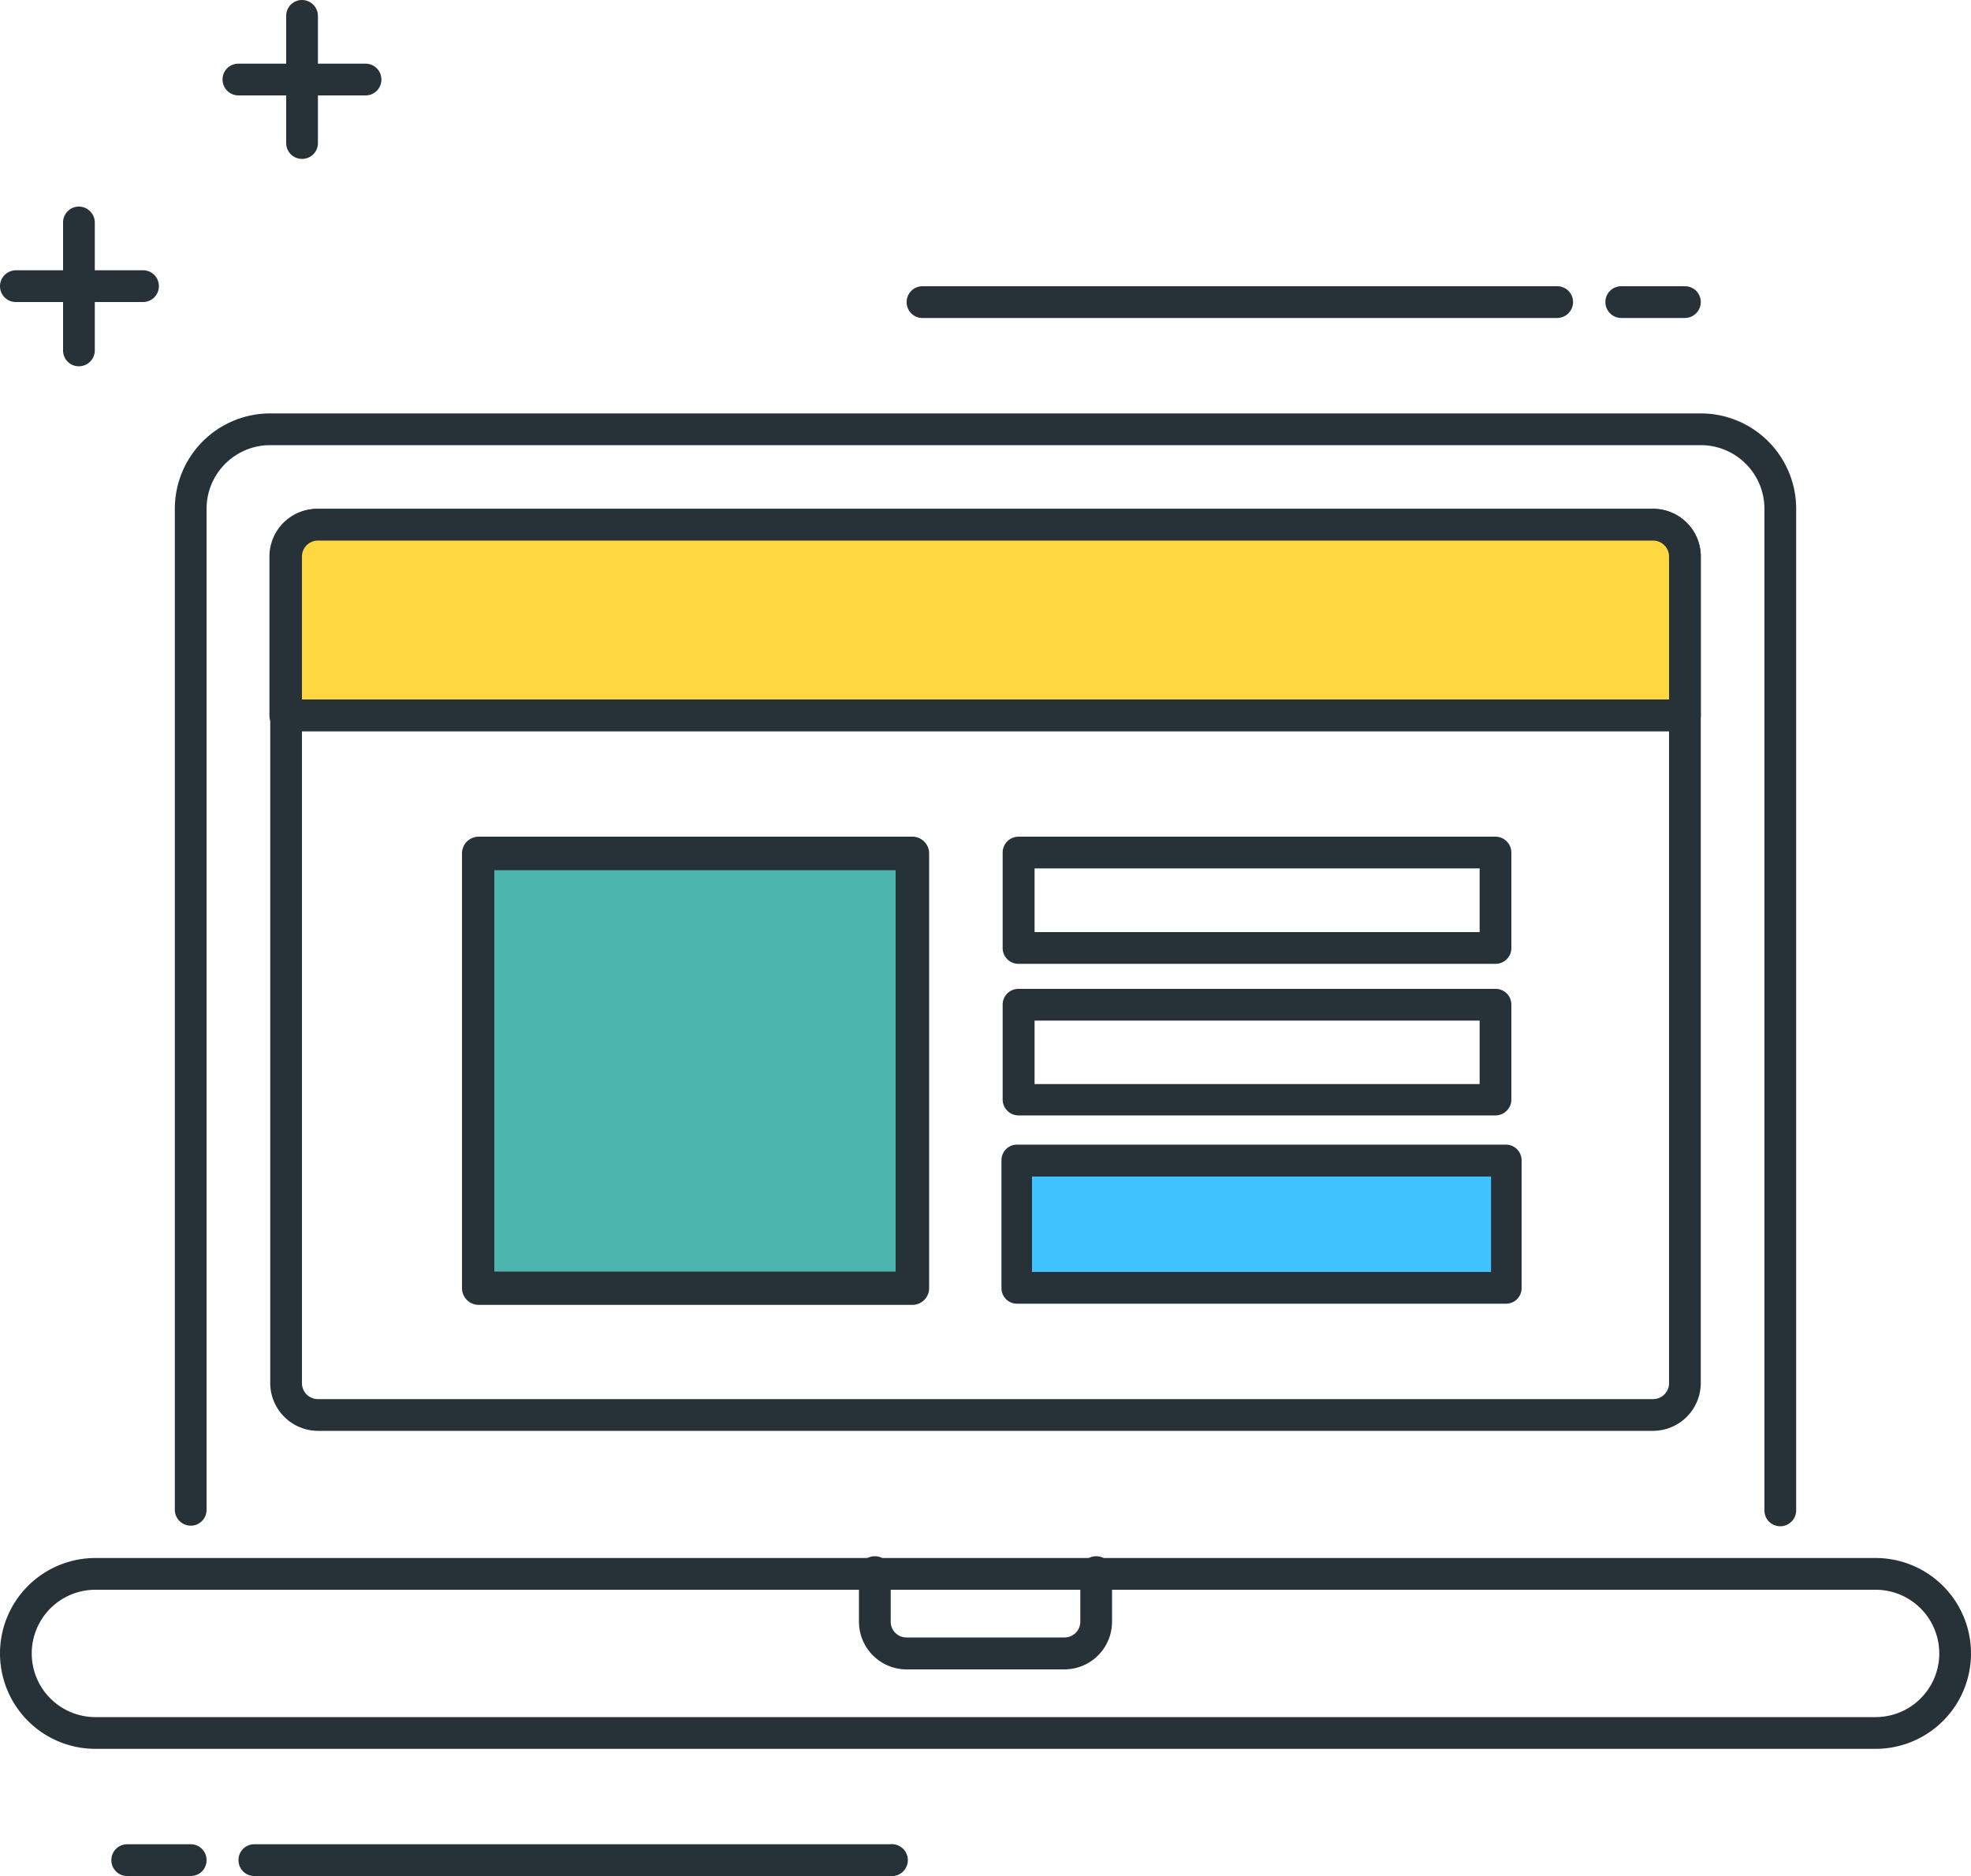<svg id="Layer_1" data-name="Layer 1" xmlns="http://www.w3.org/2000/svg" viewBox="0 0 100 95.16"><defs><style>.cls-1{fill:#263238;}.cls-2{fill:#ffd740;}.cls-3{fill:#40c4ff;}.cls-4{fill:#4db6ac;}</style></defs><title>Forms</title><path class="cls-1" d="M77.16,73.13H-13.16A4.84,4.84,0,0,1-18,68.29a4.84,4.84,0,0,1,4.84-4.84H77.16a4.84,4.84,0,1,1,0,9.68Zm-90.32-8.07a3.23,3.23,0,0,0-3.23,3.23,3.23,3.23,0,0,0,3.23,3.23H77.16a3.23,3.23,0,1,0,0-6.46Z" transform="translate(18 15.58)"/><path class="cls-1" d="M36,69.1H28a2.42,2.42,0,0,1-2.42-2.42V64.26a.81.81,0,1,1,1.61,0v2.42a.8.8,0,0,0,.81.8H36a.8.8,0,0,0,.81-.8V64.26a.81.81,0,1,1,1.61,0v2.42A2.42,2.42,0,0,1,36,69.1Z" transform="translate(18 15.58)"/><path class="cls-1" d="M.55-10.74H-5.9a.81.81,0,0,1-.81-.81.8.8,0,0,1,.81-.8H.55a.8.8,0,0,1,.8.8A.8.8,0,0,1,.55-10.74Z" transform="translate(18 15.58)"/><path class="cls-1" d="M-2.68-7.52a.8.8,0,0,1-.8-.8v-6.45a.8.8,0,0,1,.8-.81.81.81,0,0,1,.81.81v6.45A.8.8,0,0,1-2.68-7.52Z" transform="translate(18 15.58)"/><path class="cls-1" d="M-10.74-.26h-6.45a.8.8,0,0,1-.81-.8.81.81,0,0,1,.81-.81h6.45a.8.8,0,0,1,.8.81A.8.8,0,0,1-10.74-.26Z" transform="translate(18 15.58)"/><path class="cls-1" d="M-14,3a.8.8,0,0,1-.8-.81V-4.29A.8.8,0,0,1-14-5.1a.81.81,0,0,1,.81.81V2.16A.81.81,0,0,1-14,3Z" transform="translate(18 15.58)"/><path class="cls-1" d="M65.87,57H-1.87a2.43,2.43,0,0,1-2.42-2.42V12.65a2.42,2.42,0,0,1,2.42-2.42H65.87a2.42,2.42,0,0,1,2.42,2.42V54.58A2.43,2.43,0,0,1,65.87,57ZM-1.87,11.84a.81.81,0,0,0-.81.81V54.58a.81.81,0,0,0,.81.81H65.87a.81.81,0,0,0,.81-.81V12.65a.81.81,0,0,0-.81-.81Z" transform="translate(18 15.58)"/><path class="cls-1" d="M-8.32,79.58h-3.23a.8.8,0,0,1-.8-.81.8.8,0,0,1,.8-.8h3.23a.8.8,0,0,1,.8.8A.8.8,0,0,1-8.32,79.58Z" transform="translate(18 15.58)"/><path class="cls-1" d="M27.16,79.58H-5.1a.8.8,0,0,1-.8-.81.8.8,0,0,1,.8-.8H27.16a.81.81,0,1,1,0,1.61Z" transform="translate(18 15.58)"/><path class="cls-1" d="M67.48.55H64.26a.81.81,0,0,1-.81-.81.8.8,0,0,1,.81-.8h3.22a.8.8,0,0,1,.81.8A.81.81,0,0,1,67.48.55Z" transform="translate(18 15.58)"/><path class="cls-1" d="M61,.55H28.77A.8.8,0,0,1,28-.26a.8.8,0,0,1,.8-.8H61a.8.8,0,0,1,.81.8A.81.81,0,0,1,61,.55Z" transform="translate(18 15.58)"/><path class="cls-1" d="M72.32,61.84a.8.8,0,0,1-.8-.81V10.23A3.23,3.23,0,0,0,68.29,7H-4.29a3.23,3.23,0,0,0-3.23,3.23V61a.8.8,0,0,1-.8.81A.81.81,0,0,1-9.13,61V10.23A4.84,4.84,0,0,1-4.29,5.39H68.29a4.84,4.84,0,0,1,4.84,4.84V61A.81.81,0,0,1,72.32,61.84Z" transform="translate(18 15.58)"/><path class="cls-2" d="M67.48,20.71h-71V12.65A1.61,1.61,0,0,1-1.87,11H65.87a1.61,1.61,0,0,1,1.61,1.62Z" transform="translate(18 15.58)"/><path class="cls-1" d="M67.48,21.52h-71a.81.81,0,0,1-.81-.81V12.65a2.42,2.42,0,0,1,2.42-2.42H65.87a2.42,2.42,0,0,1,2.42,2.42v8.06A.81.81,0,0,1,67.48,21.52ZM-2.68,19.9H66.68V12.65a.81.81,0,0,0-.81-.81H-1.87a.81.81,0,0,0-.81.81Z" transform="translate(18 15.58)"/><rect class="cls-3" x="51.58" y="58.87" width="24.84" height="6.45"/><path class="cls-1" d="M58.42,50.55H33.58a.79.79,0,0,1-.77-.81V43.29a.79.79,0,0,1,.77-.81H58.42a.8.8,0,0,1,.78.81v6.45A.79.79,0,0,1,58.42,50.55ZM34.36,48.94H57.65V44.1H34.36Z" transform="translate(18 15.58)"/><rect class="cls-4" x="24.24" y="43.29" width="22.06" height="22.06"/><path class="cls-1" d="M28.29,50.61h-22a.85.85,0,0,1-.85-.84V27.71a.85.85,0,0,1,.85-.85h22a.85.85,0,0,1,.85.85V49.77A.85.85,0,0,1,28.29,50.61ZM7.08,48.92H27.44V28.56H7.08Z" transform="translate(18 15.58)"/><path class="cls-1" d="M57.87,33.31H33.68a.8.8,0,0,1-.81-.8V27.67a.81.81,0,0,1,.81-.81H57.87a.81.81,0,0,1,.81.81v4.84A.8.8,0,0,1,57.87,33.31ZM34.49,31.7H57.07V28.47H34.49Z" transform="translate(18 15.58)"/><path class="cls-1" d="M57.87,41H33.68a.81.81,0,0,1-.81-.81V35.38a.8.8,0,0,1,.81-.8H57.87a.8.8,0,0,1,.81.8v4.84A.81.81,0,0,1,57.87,41ZM34.49,39.41H57.07V36.19H34.49Z" transform="translate(18 15.58)"/></svg>